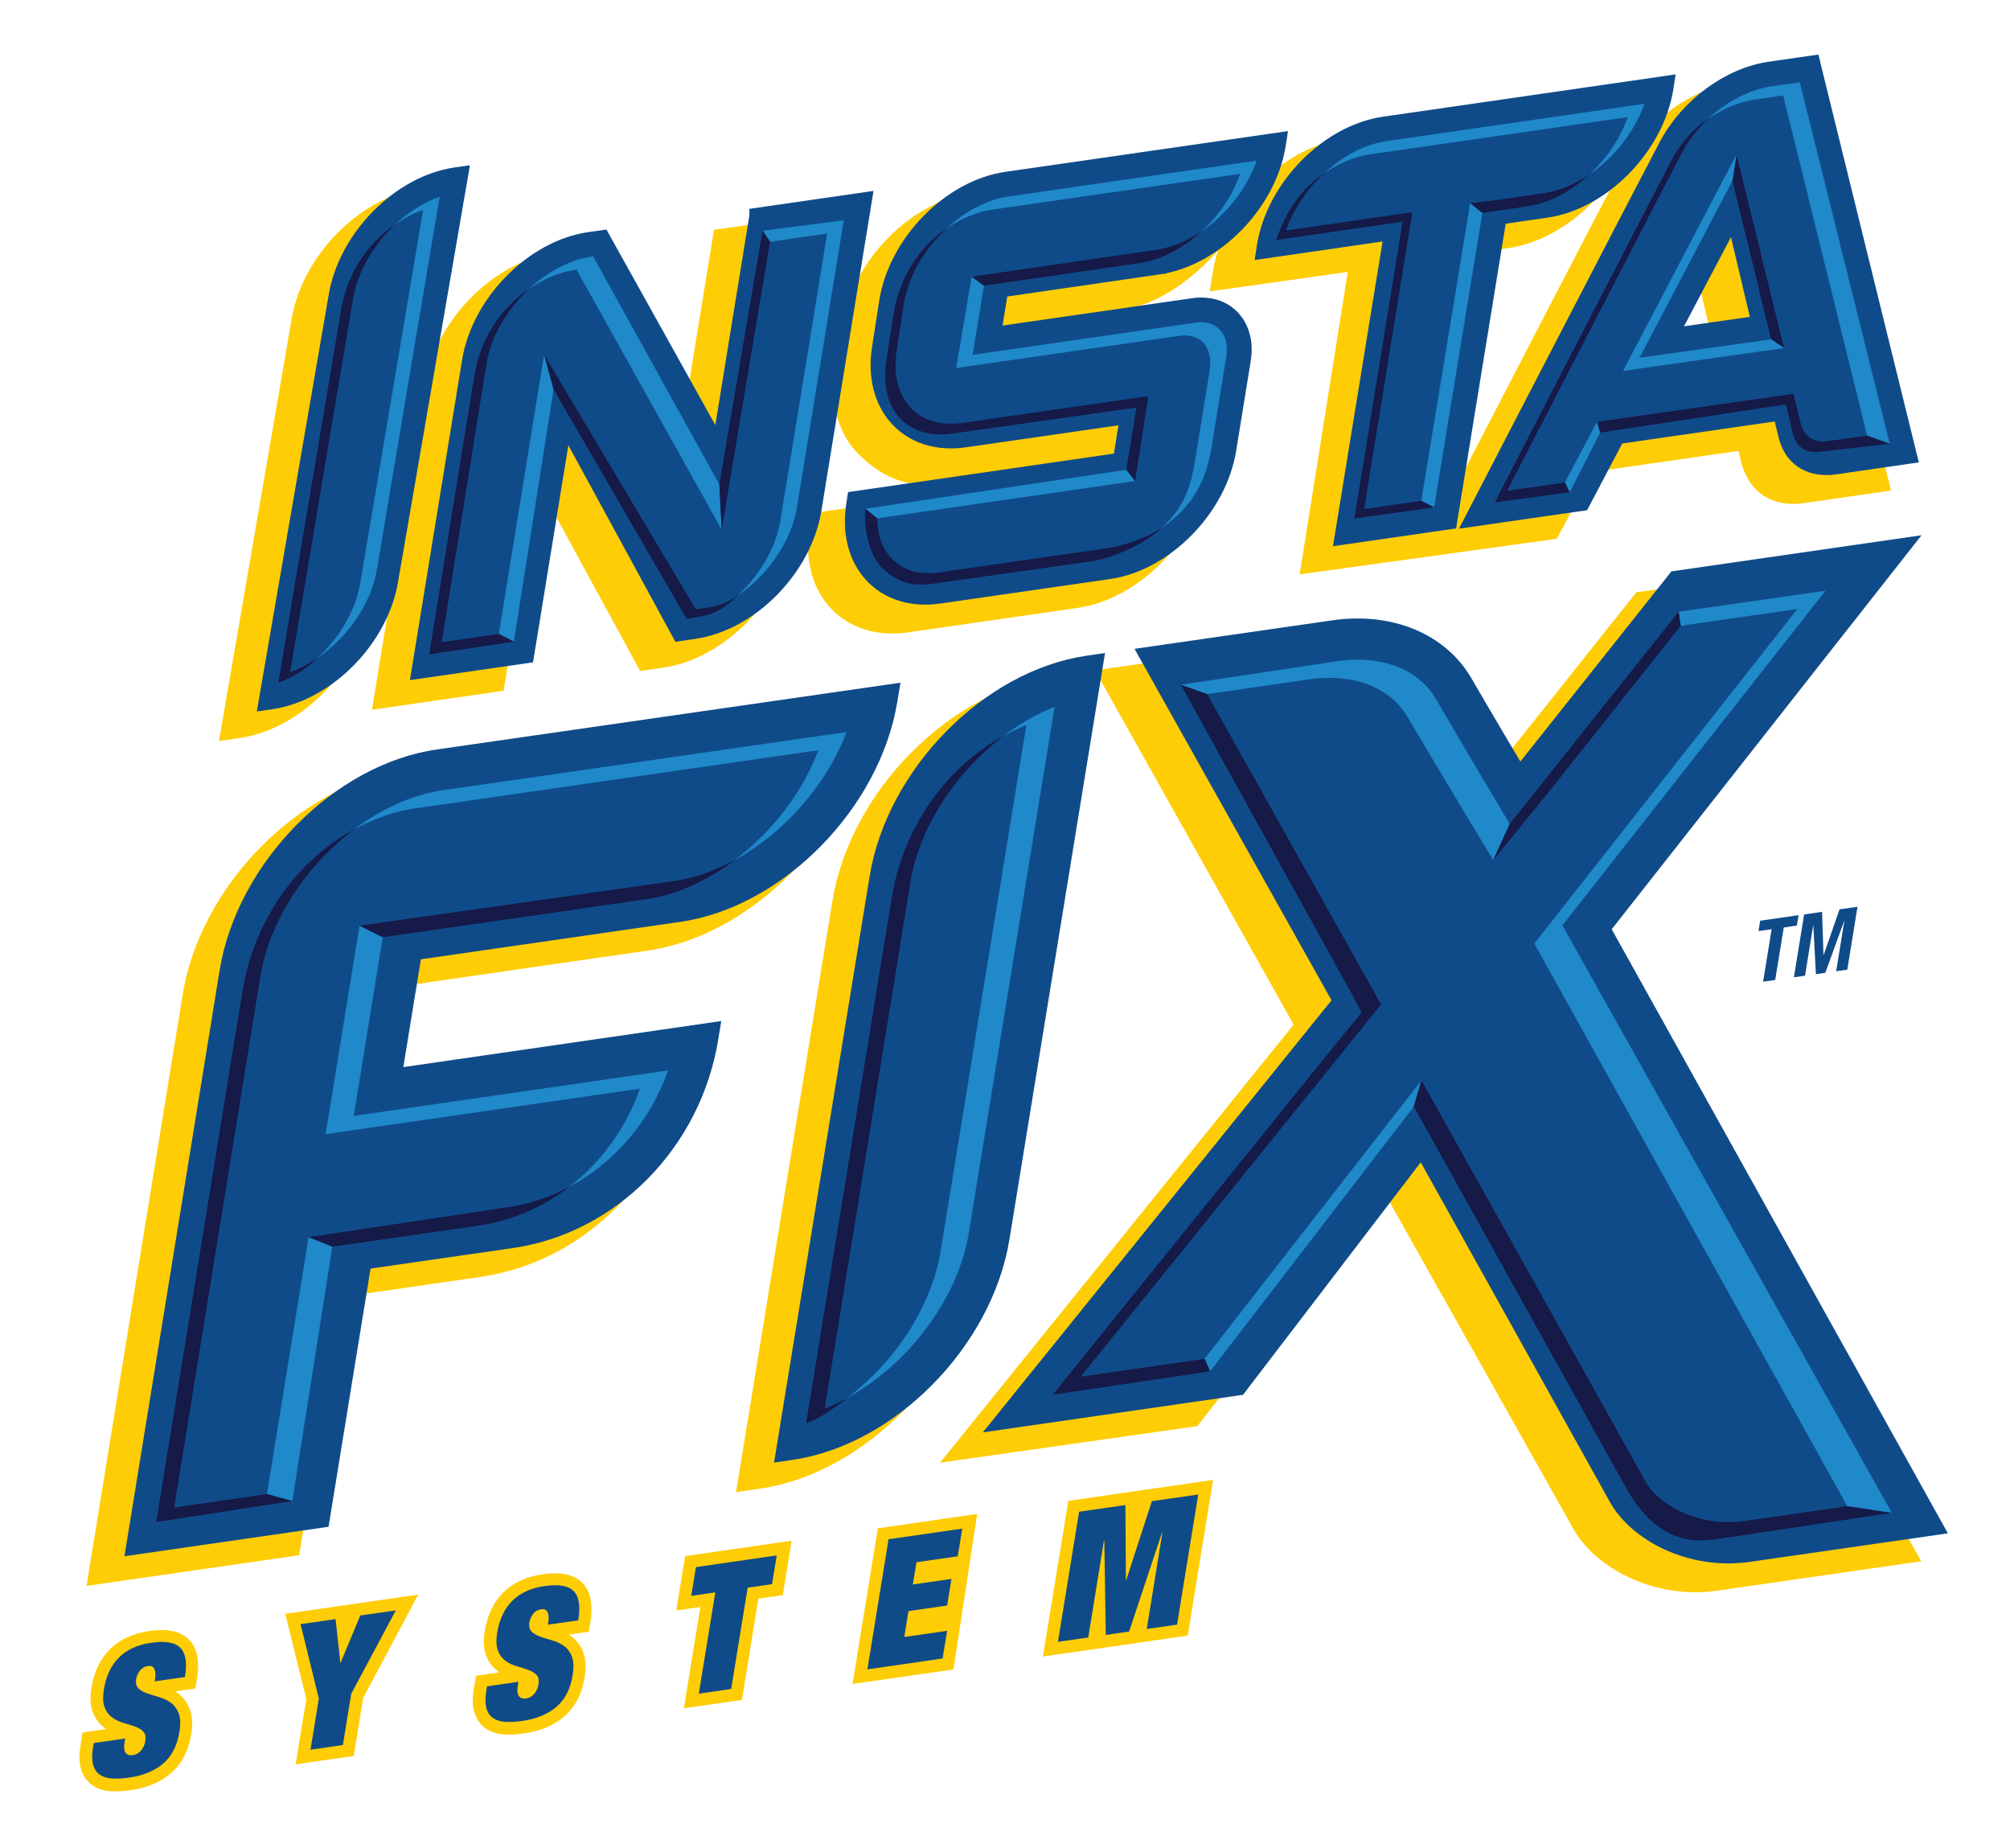<?xml version="1.0" encoding="UTF-8"?>
<svg data-bbox="9.64 7.74 225.21 209.65" viewBox="0 0 243.97 224.26" xmlns="http://www.w3.org/2000/svg" data-type="ugc">
    <g>
        <path d="m130.73 81.66-2.9.42c-12.62 1.82-24.63 14.02-26.78 27.18l-11.71 71.81 2.9-.42c12.62-1.82 24.63-14.01 26.78-27.18l11.71-71.81z" fill="#ffcd05"/>
        <path d="m44.83 73.62 8.81-51.16-2.52.36c-7.42 1.07-14.47 8.22-15.73 15.94l-8.81 51.16 2.52-.36c7.42-1.07 14.47-8.22 15.73-15.94z" fill="#ffcd05"/>
        <path d="m45.15 86.13 15.98-2.31 4.11-25.26L77.7 81.43l2.77-.4c7.42-1.07 14.47-8.22 15.73-15.94l6.44-39.51-15.98 2.31-4.1 25.2-12.07-21.68-.61-1.11-2.56.37c-7.42 1.07-14.47 8.22-15.73 15.94l-6.44 39.52z" fill="#ffcd05"/>
        <path d="M101.39 44.93c-.65 3.99.34 7.66 2.72 10.08 2.28 2.32 5.44 4.21 9.11 3.68l17.83-2.57-.27 1.49-32.26 4.67-.26 1.6c-.65 3.99.34 7.66 2.72 10.08 1.88 1.91 4.43 2.92 7.32 2.92.62 0 1.26-.05 1.9-.14l20.6-2.97c7.42-1.07 14.47-8.22 15.73-15.94l1.77-10.9c.41-2.53-.23-4.87-1.76-6.43-1.47-1.5-3.58-2.14-5.92-1.8l-22.32 3.22.16-1.79 18.12-2.63c4.09-.59 8.31-3.74 11.27-7.11-.26.8-.47 1.61-.6 2.43l-.42 2.54L163.59 33l-5.84 36.7 31.22-4.32 4.27-8.1 17.78-2.56.39 1.67.19.49c1.08 3.13 3.83 4.69 7.38 4.17l10.55-1.52-12.44-50.47-6.49.94c-5.36.77-10.81 4.77-13.56 9.94-2.12 3.99-18.52 35.64-22.33 43-.48.93-1.24-2.05-1.24-2.05l4.9-30.09 4.67-.68c7.42-1.07 14.47-8.22 15.72-15.94l.42-2.54-36.2 5.24c-4.09.59-8.07 3.04-11.03 6.41.26-.8.47-1.61.6-2.43l.42-2.54-34.98 5.05c-7.42 1.07-14.47 8.23-15.73 15.96l-.87 5.6zm99.92-2.97 4.62-8.77 1.85 7.84-6.47.93z" fill="#ffcd05"/>
        <path d="m190.71 114.43 37.55-46.78-29.65 4.23-18.01 22.65c-1.41-2.38-3.82-6.46-5.55-9.44-3.23-5.59-9.91-8.39-17.42-7.31l-24.72 3.57 24.11 42.99-42.92 53.16 31.23-4.44 22.49-28.71 23.26 41.37c2.25 3.88 7.96 7.5 14.71 7.5.89 0 1.79-.06 2.71-.2l24.7-3.56-42.49-75.03z" fill="#ffcd05"/>
        <path d="m47.52 119.85 31.12-4.5c12.62-1.82 24.63-14.01 26.78-27.18l.48-2.93-56.94 8.22c-12.62 1.82-24.63 14.01-26.78 27.18L10.5 192.45l25.81-3.72 5.1-31.33 16.93-2.45c12.75-1.84 23.16-12.41 25.33-25.71l.48-2.93-38.59 5.59 1.96-12.05z" fill="#ffcd05"/>
        <path d="M19.62 197.8c-.46 0-.96.04-1.5.12-1.98.29-3.59 1.03-4.78 2.22-1.18 1.18-1.93 2.75-2.24 4.67-.2 1.21-.14 2.18.17 2.98.31.8.79 1.44 1.43 1.9.06.04.12.09.19.13l-1.77.26-1.09.16-.18 1.09-.09.55c-.17 1.04-.16 1.91.03 2.64.22.86.66 1.55 1.31 2.04.61.46 1.36.73 2.26.8.21.02.44.03.68.03.54 0 1.14-.05 1.78-.14 2.02-.29 3.67-.98 4.92-2.06 1.31-1.12 2.14-2.72 2.47-4.76.2-1.24.14-2.25-.19-3.06-.33-.82-.83-1.47-1.48-1.94-.09-.06-.17-.12-.26-.18l1.35-.19 1.09-.16.18-1.09c.36-2.21.05-3.79-.95-4.82-.75-.79-1.87-1.19-3.33-1.19z" fill="#ffcd05"/>
        <path fill="#ffcd05" d="m34.62 195.84.4 1.61 2.16 8.73-.97 5.91-.32 2.02 2.02-.3 3.93-.56 1.09-.16.18-1.09.97-5.96 5.29-9.91 1.39-2.62-16.14 2.33z"/>
        <path d="M67.36 190.92c-.46 0-.96.04-1.5.12-1.98.29-3.59 1.03-4.78 2.22-1.18 1.18-1.93 2.75-2.24 4.67-.2 1.2-.14 2.18.17 2.98.32.8.8 1.44 1.43 1.9.06.04.12.09.19.13l-1.77.26-1.09.16-.18 1.08-.09.55c-.17 1.05-.16 1.91.03 2.64.22.86.66 1.55 1.31 2.04.61.46 1.36.73 2.25.8.22.02.44.03.68.03.54 0 1.14-.05 1.79-.14 2.01-.29 3.67-.98 4.92-2.06 1.31-1.12 2.15-2.72 2.48-4.76.2-1.24.14-2.24-.18-3.06-.33-.82-.83-1.47-1.48-1.94l-.27-.18 1.35-.19 1.09-.16.18-1.09c.36-2.21.05-3.79-.95-4.82-.77-.79-1.89-1.18-3.34-1.18z" fill="#ffcd05"/>
        <path fill="#ffcd05" d="m84.25 188.68-1.09.16-.18 1.08-.57 3.5-.32 2.01 2.02-.29.9-.13-1.68 10.28-.32 2.02 2.02-.3 3.93-.56 1.09-.16.18-1.09 1.82-11.2 1.87-.27 1.09-.16.18-1.09.57-3.49.33-2.02-2.03.29-9.81 1.42z"/>
        <path fill="#ffcd05" d="m106.55 185.46-3.07 18.89 12.25-1.76 2.88-18.87-12.06 1.74z"/>
        <path fill="#ffcd05" d="m129.67 182.13-3.08 18.89 17.58-2.54 3.07-18.89-17.57 2.54z"/>
        <path d="M132.05 80.56c-12.02 1.73-23.46 13.37-25.51 25.94l-11.38 69.8.87-.13c12.02-1.73 23.46-13.37 25.51-25.94l11.38-69.8-.87.13z" fill="#104b89" stroke="#104b89" stroke-width="2" stroke-miterlimit="10"/>
        <path d="M55.33 21.31c-6.81.98-13.3 7.58-14.46 14.7l-8.48 49.14.49-.07c6.81-.98 13.3-7.58 14.46-14.7l8.48-49.14-.49.07z" fill="#104b89" stroke="#104b89" stroke-width="2" stroke-miterlimit="10"/>
        <path d="M168.02 15.15c-6.81.98-13.3 7.58-14.46 14.7l-.08.52 15.54-2.25L163 65.1l12.87-1.86 6.02-36.98 5.76-.83c6.81-.98 13.3-7.58 14.46-14.7l.08-.52-34.17 4.94z" fill="#104b89" stroke="#104b89" stroke-width="2" stroke-miterlimit="10"/>
        <path d="m91.96 26.21-4.61 28.37-14.17-25.44-.11-.2-1.54.22c-6.81.98-13.3 7.58-14.46 14.7l-6.11 37.49 12.87-1.86 4.64-28.5 14.05 25.8 1.73-.25c6.81-.98 13.3-7.58 14.46-14.7l6.11-37.49-12.86 1.86z" fill="#104b89" stroke="#104b89" stroke-width="2" stroke-miterlimit="10"/>
        <path d="M140.6 32.31c6.81-.98 13.3-7.58 14.46-14.7l.08-.52-32.96 4.75c-6.81.98-13.3 7.58-14.46 14.71l-.87 5.61c-1.16 7.12 3.44 12.12 10.26 11.13l19.85-2.86-.89 5.5-32.26 4.67-.08.52c-1.16 7.12 3.44 12.12 10.26 11.13l20.6-2.97c6.81-.98 13.3-7.58 14.46-14.7l1.77-10.9c.68-4.16-2.01-7.08-5.99-6.5l-24.35 3.51.91-5.59 19.21-2.79z" fill="#104b89" stroke="#104b89" stroke-width="2" stroke-miterlimit="10"/>
        <path d="m220.03 8.04-.07-.3-5.14.74c-4.91.71-9.91 4.39-12.45 9.16-2.38 4.48-22.91 44.1-23.11 44.5l-.39.75L191.99 61l4.27-8.1 19.9-2.87.8 3.21c.8 2.53 2.91 3.74 5.8 3.33l8.91-1.29-11.64-47.24zm-6.41 31.24-11.02 1.59 7.86-14.92 3.16 13.33z" fill="#104b89" stroke="#104b89" stroke-width="2" stroke-miterlimit="10"/>
        <path d="M194.43 112.67 230.9 66.3l-27.49 3.97-18.99 23.9c-1.27-2.14-4.52-7.61-6.67-11.33-2.92-5.05-9.02-7.57-15.91-6.57l-22.55 3.25 23.53 41.97-41.15 50.98 28.66-4.14 22.25-29.1 23.8 42.73.01.01c2.3 3.97 8.66 7.62 15.91 6.57l22.55-3.25-40.42-72.62z" fill="#104b89" stroke="#104b89" stroke-width="2" stroke-miterlimit="10"/>
        <path d="M53.16 91.94c-12.02 1.73-23.46 13.37-25.51 25.94l-11.34 69.79 22.7-3.28 5.1-31.33 18.02-2.6c12.11-1.75 22-11.8 24.06-24.46l.15-.91-38.59 5.59 2.47-15.15 32.21-4.65c12.02-1.73 23.46-13.37 25.51-25.94l.15-.91-54.93 7.91z" fill="#104b89" stroke="#104b89" stroke-width="2" stroke-miterlimit="10"/>
        <path d="M18.82 203.72c.08-.47.05-.86-.08-1.17-.13-.31-.38-.43-.76-.38-.42.06-.76.25-1 .56-.24.32-.39.65-.45 1-.08.52.01.9.28 1.16.27.26.62.46 1.07.61.44.15.92.3 1.44.45s.98.37 1.4.67c.42.3.74.72.96 1.27.22.55.25 1.31.1 2.26-.27 1.68-.93 2.97-1.97 3.86-1.04.89-2.43 1.46-4.16 1.71-.82.12-1.53.15-2.13.1-.61-.05-1.09-.22-1.47-.5-.37-.28-.63-.69-.76-1.22s-.14-1.2 0-2.03l.09-.55 3.81-.55-.06.38c-.11.68-.07 1.14.13 1.37.2.24.48.33.86.27.41-.06.75-.25 1.01-.58.27-.33.44-.7.51-1.13.08-.52 0-.9-.26-1.16-.25-.26-.59-.46-1.02-.61-.42-.15-.89-.29-1.39-.44-.5-.14-.95-.36-1.35-.65-.4-.29-.71-.7-.92-1.23-.21-.53-.24-1.26-.09-2.19.26-1.61.87-2.89 1.82-3.85.96-.96 2.26-1.56 3.93-1.8 1.72-.25 2.9-.04 3.54.62.64.66.83 1.84.55 3.54l-3.68.53.05-.32z" fill="#104b89"/>
        <path d="m36.48 197.09 4.25-.61.58 5.29.04-.01 2.38-5.72 4.31-.62-5.41 10.13-1.01 6.21-3.93.57 1.01-6.21-2.22-9.03z" fill="#104b89"/>
        <path d="M66.55 196.83c.08-.47.05-.86-.08-1.17-.13-.3-.38-.43-.76-.38-.42.06-.76.25-1 .57-.24.32-.39.65-.45 1-.08.52.01.9.28 1.16s.62.46 1.07.61c.44.15.92.3 1.44.45.51.15.98.37 1.4.67.42.3.74.72.96 1.27.22.55.25 1.31.1 2.26-.27 1.68-.93 2.97-1.97 3.86-1.04.89-2.43 1.46-4.16 1.71-.82.12-1.53.15-2.13.1-.61-.05-1.09-.22-1.47-.5-.37-.28-.63-.69-.76-1.22s-.13-1.2 0-2.03l.09-.55 3.81-.55-.06.38c-.11.68-.07 1.14.13 1.37s.48.33.86.27c.41-.06.75-.25 1.01-.58.27-.33.44-.7.5-1.13.08-.52 0-.9-.25-1.16-.26-.26-.59-.46-1.02-.61-.42-.15-.89-.29-1.39-.44-.5-.14-.95-.36-1.35-.65-.4-.29-.71-.7-.91-1.23s-.24-1.26-.09-2.19c.26-1.61.87-2.89 1.82-3.85.96-.96 2.26-1.56 3.93-1.8 1.72-.25 2.9-.04 3.54.62.64.66.83 1.84.55 3.54l-3.68.53.04-.33z" fill="#104b89"/>
        <path d="m83.9 193.66.57-3.49 9.81-1.42-.57 3.49-2.96.43-2 12.29-3.93.57 2-12.29-2.92.42z" fill="#104b89"/>
        <path d="m116.8 185.5-.55 3.36-5.01.72-.44 2.7 4.69-.68-.53 3.23-4.69.68-.51 3.14 5.2-.75-.55 3.36-9.13 1.32 2.57-15.79 8.95-1.29z" fill="#104b89"/>
        <path d="m136.6 182.64.06 9.12.04-.01 3.11-9.58 5.63-.81-2.57 15.79-3.68.53 1.91-11.76-.04.01-4.01 12.06-2.83.41-.18-11.46-.04.01-1.91 11.76-3.68.53 2.57-15.79 5.62-.81z" fill="#104b89"/>
        <path d="m218.1 112.32-1.59.23-1.04 6.37-1.47.21 1.04-6.37-1.6.23.21-1.26 4.66-.67-.21 1.26z" fill="#104b89"/>
        <path d="m221.16 110.65.17 5.24h.02l1.93-5.54 2.18-.31-1.24 7.63-1.35.19.99-6.09h-.02l-2.29 6.28-1.14.17-.31-5.91h-.02l-.99 6.09-1.35.2 1.24-7.63 2.18-.32z" fill="#104b89"/>
        <path d="M121.82 89.3c.91-.5 1.83-.95 2.76-1.32l-10.4 63.81c-1.11 6.84-5.59 13.5-11.33 17.84 7.32-4.02 13.42-11.91 14.75-20.05l10.4-63.8c-2.15.85-4.24 2.05-6.18 3.52z" fill="#1f89ca"/>
        <path d="M43.74 70.69c-.55 3.37-2.52 6.67-5.15 9.12 3.61-2.48 6.48-6.54 7.16-10.72l7.62-45.23c-1.92.69-3.77 1.87-5.38 3.36 1.07-.74 2.2-1.34 3.37-1.75l-7.62 45.22z" fill="#1f89ca"/>
        <path fill="#1f89ca" d="m178.45 24.66-5.94 36.11 1.56.8 5.86-35.74-1.48-1.17z"/>
        <path d="M197.57 14.21c-.89 2.59-2.56 5.03-4.64 6.95 2.99-2.04 5.48-5.17 6.65-8.56l-31.27 4.52c-2.69.39-5.36 1.84-7.57 3.89 1.74-1.19 3.65-2.01 5.57-2.28l31.26-4.52z" fill="#1f89ca"/>
        <path fill="#1f89ca" d="m60.55 76.91 1.82.96 4.82-30.6-1.15-4.23-5.49 33.87z"/>
        <path d="M94.73 63.13c-.55 3.39-2.54 6.69-5.19 9.15 3.62-2.47 6.52-6.55 7.2-10.75l5.67-34.8L92.56 28l.91 1.34 6.93-1-5.67 34.79z" fill="#1f89ca"/>
        <path d="M69.98 32.72 87.6 64.28l-.28-5.49-15.33-27.68-.17.03c-2.69.39-5.36 1.84-7.58 3.9 1.74-1.19 3.65-2.01 5.57-2.29l.17-.03z" fill="#1f89ca"/>
        <path d="m117.94 33.57-1.88 11.09 27.04-3.9c.24-.03.47-.05.69-.05 1 0 1.81.34 2.36.98.65.77.89 1.93.68 3.27l-1.77 10.9c-.55 3.39-1.36 5.7-4.01 8.16 3.62-2.47 5.33-5.57 6.01-9.76l1.77-10.9c.22-1.34-.02-2.5-.68-3.27-.55-.64-1.36-.98-2.36-.98-.22 0-.46.02-.69.05l-27.04 3.9 1.35-8.28.02-.1-1.49-1.11z" fill="#1f89ca"/>
        <path fill="#1f89ca" d="m137.78 58.37-1.08-1.36-31.67 4.73 1.45 1.16 31.3-4.53z"/>
        <path d="M150.52 21.1c-.89 2.59-2.56 5.03-4.64 6.95 2.99-2.04 5.48-5.17 6.65-8.56l-30.05 4.34c-2.69.39-5.36 1.84-7.58 3.89 1.74-1.19 3.65-2.01 5.57-2.29l30.05-4.33z" fill="#1f89ca"/>
        <path fill="#1f89ca" d="m193.85 51.18-3.91 7.38.59 1.18 3.69-7.25-.37-1.31z"/>
        <path d="m216.44 11.59 10.19 41.28 2.75.98-10.93-43.87-3.35.48c-2.73.39-5.5 1.85-7.74 3.94 1.79-1.22 3.77-2.05 5.73-2.34l3.35-.47z" fill="#1f89ca"/>
        <path fill="#1f89ca" d="m146.21 164.89.67 1.52 24.74-32.14.92-3.17-26.33 33.79z"/>
        <path d="M161.36 82.26c4.29 0 7.76 1.75 9.52 4.79 2.38 4.12 10.37 17.34 10.37 17.34l2-4.39-2.25-3.79c-.7-1.18-4.31-7.25-6.7-11.37-1.76-3.04-5.23-4.79-9.52-4.79-.77 0-1.56.06-2.36.17l-19.08 2.88 3.18 1.13 12.48-1.8c.79-.11 1.59-.17 2.36-.17z" fill="#1f89ca"/>
        <path fill="#1f89ca" d="m190.94 114.61-1.3-2.32 31.93-40.6-17.83 2.55.27 1.7 14.15-2.04-31.93 40.6 1.29 2.32 36.7 65.96 5.41.81-38.69-68.98z"/>
        <path d="m46.27 114.88.19-1.14-2.82-1.41-3.24 19.92-.88 5.38 5.4-.78 32.76-4.74c-1.69 4.8-4.72 8.93-8.58 11.91 5.48-2.92 9.83-7.98 11.99-14.12l-32.76 4.74-5.4.78.88-5.38 2.46-15.16z" fill="#1f89ca"/>
        <path d="M99.34 91.04c-1.95 5.17-5.66 9.93-10.12 13.3 5.95-3.26 11.1-9.07 13.53-15.51L53.73 95.9c-3.73.54-7.43 2.26-10.73 4.74 2.36-1.28 4.83-2.17 7.32-2.53l49.02-7.07z" fill="#1f89ca"/>
        <path fill="#1f89ca" d="m37.46 150.13-5.06 31.18 3.08.84 4.86-30.87-2.88-1.15z"/>
        <path d="M110.49 107.14c1.11-6.84 5.59-13.5 11.33-17.84-7.32 4.02-12.26 11.47-13.58 19.61l-10.4 63.81c2.15-.85 3.07-1.62 5.02-3.09-.91.5-1.83.95-2.76 1.32l10.39-63.81z" fill="#151a48"/>
        <path d="m35.22 81.56 7.62-45.23c.55-3.37 2.52-6.67 5.15-9.12-3.61 2.48-5.91 6.23-6.59 10.41l-7.62 45.23c1.92-.69 3.21-1.55 4.81-3.05-1.07.74-2.2 1.35-3.37 1.76z" fill="#151a48"/>
        <path d="m170.24 26.91-5.85 36.02 9.68-1.36-1.56-.8-6.93 1 5.41-33.33.44-2.69-2.7.39-12.64 1.83c.89-2.59 2.56-5.03 4.64-6.95-2.99 2.04-4.67 4.72-5.83 8.11l15.34-2.22z" fill="#151a48"/>
        <path d="m181.6 24.28-3.15.38 1.48 1.18 5.42-.79c2.69-.39 5.36-1.84 7.57-3.89-1.74 1.19-3.65 2.01-5.57 2.28l-5.75.84z" fill="#151a48"/>
        <path d="m62.37 77.87-1.82-.95-6.93 1 5.42-33.73c.55-3.39 2.54-6.69 5.19-9.15-3.62 2.47-5.95 6.24-6.64 10.44l-5.5 33.93 10.28-1.54z" fill="#151a48"/>
        <path fill="#151a48" d="m93.47 29.33-.91-1.34-5.25 30.8.29 5.49 5.87-34.95z"/>
        <path d="m84.46 73.94-18.41-30.9 1.15 4.23 16.14 27.82.36-.05c2.69-.39 3.62-.71 5.84-2.76-1.74 1.19-2.8 1.33-4.72 1.61l-.36.05z" fill="#151a48"/>
        <path d="M111.88 70.93c.45-.02.54.03 1.01-.04l19.51-2.76c2.69-.39 6.44-2.05 8.66-4.1-1.74 1.19-4.73 2.22-6.65 2.49l-20.6 2.97c-.47.07-.57.06-1.02.06-2.14 0-3.7-.67-4.95-2.24-.95-1.21-1.3-2.63-1.37-4.41l-1.44-1.16c-.19 2.33.43 5.27 1.65 6.73 1.26 1.52 3.1 2.55 5.2 2.46z" fill="#151a48"/>
        <path d="m117.94 33.57 1.49 1.1 18.87-2.74c2.69-.39 5.36-1.84 7.58-3.89-1.74 1.19-3.65 2.01-5.57 2.28l-22.37 3.25z" fill="#151a48"/>
        <path d="m137.78 58.37 1.61-10.3-22.55 3.25c-.47.07-.94.1-1.39.1-2.14 0-3.91-.75-5.12-2.18-1.4-1.64-1.92-4.04-1.48-6.77l.86-5.6c.55-3.39 2.54-6.7 5.2-9.15-3.63 2.47-5.78 6.25-6.47 10.45l-.86 5.6c-.44 2.73.08 5.13 1.48 6.77 1.21 1.43 2.99 2.18 5.12 2.18.45 0 .92-.03 1.39-.1l22.37-3.16-1.23 7.55 1.07 1.36z" fill="#151a48"/>
        <path fill="none" d="m200.84 39.94-1.83 3.47 3.88-.56 10.88-1.57-.21-.85-3.15-13.33-.87-3.67-.84 1.59-7.86 14.92z"/>
        <path d="M221.42 53.57c-1.46 0-2.38-.66-2.81-2.01l-.91-3.77-23.85 3.4.37 1.31 22.54-3.42.91 3.77c.43 1.35 1.35 2.01 2.81 2.01.25 0 8.9-1.01 8.9-1.01l-2.75-.98c-.01 0-4.96.7-5.21.7z" fill="#151a48"/>
        <path d="m190.53 59.74-.58-1.19-7.02 1.01c4.7-9.07 19.2-37.23 21.2-40.99.82-1.55 1.94-2.97 3.23-4.17-2.14 1.46-3.38 2.99-4.6 5.3-2 3.76-16.64 32.21-21.33 41.27l9.1-1.23z" fill="#151a48"/>
        <path fill="#151a48" d="m214.98 41.18 1.57 1.06-5.78-23.48-.49 3.18 4.7 19.24z"/>
        <path fill="#1f89ca" d="m197 45.02 3.73-.54.16-.03 15.66-2.21-1.57-1.06-15.97 2.23 11.27-21.47.49-3.18L197 45.02z"/>
        <path d="M209.77 184.72c-4.66 0-8.59-2.45-9.93-4.76l-.01-.01-27.3-48.85-.93 3.17 26 46.69.01.01c1.34 2.31 4.08 5.96 8.73 5.96.65 0 1.3-.05 1.95-.14l21.32-3.2-5.4-.81-12.5 1.8c-.63.09-1.29.14-1.94.14z" fill="#151a48"/>
        <path fill="#151a48" d="m187.55 96.65 16.46-20.71-.27-1.7-19.6 24.62-.9 1.14-2 4.39 6.31-7.74z"/>
        <path fill="#151a48" d="m165.93 124 1.7-2.11-1.32-2.36-19.79-35.3-3.19-1.13 21.22 38.39.71 1.41-2.74 3.31-34.75 43.05 19.11-2.85-.67-1.52-15.03 2.17L165.93 124z"/>
        <path d="M31.6 118.52c1.12-6.86 5.63-13.54 11.4-17.88-7.35 4.01-12.24 11.47-13.57 19.64L18.96 184.7l16.52-2.55-3.07-.84-11.27 1.63 10.46-64.42z" fill="#151a48"/>
        <path d="m43.63 112.33 2.82 1.41 31.99-4.62c3.75-.54 7.47-2.28 10.79-4.78-2.37 1.3-4.87 2.21-7.37 2.57l-38.23 5.42z" fill="#151a48"/>
        <path d="m37.46 150.13 2.88 1.16 17.8-2.57c4.03-.58 7.77-2.25 10.95-4.7a22.728 22.728 0 0 1-7.53 2.49l-24.1 3.62z" fill="#151a48"/>
    </g>
</svg>
